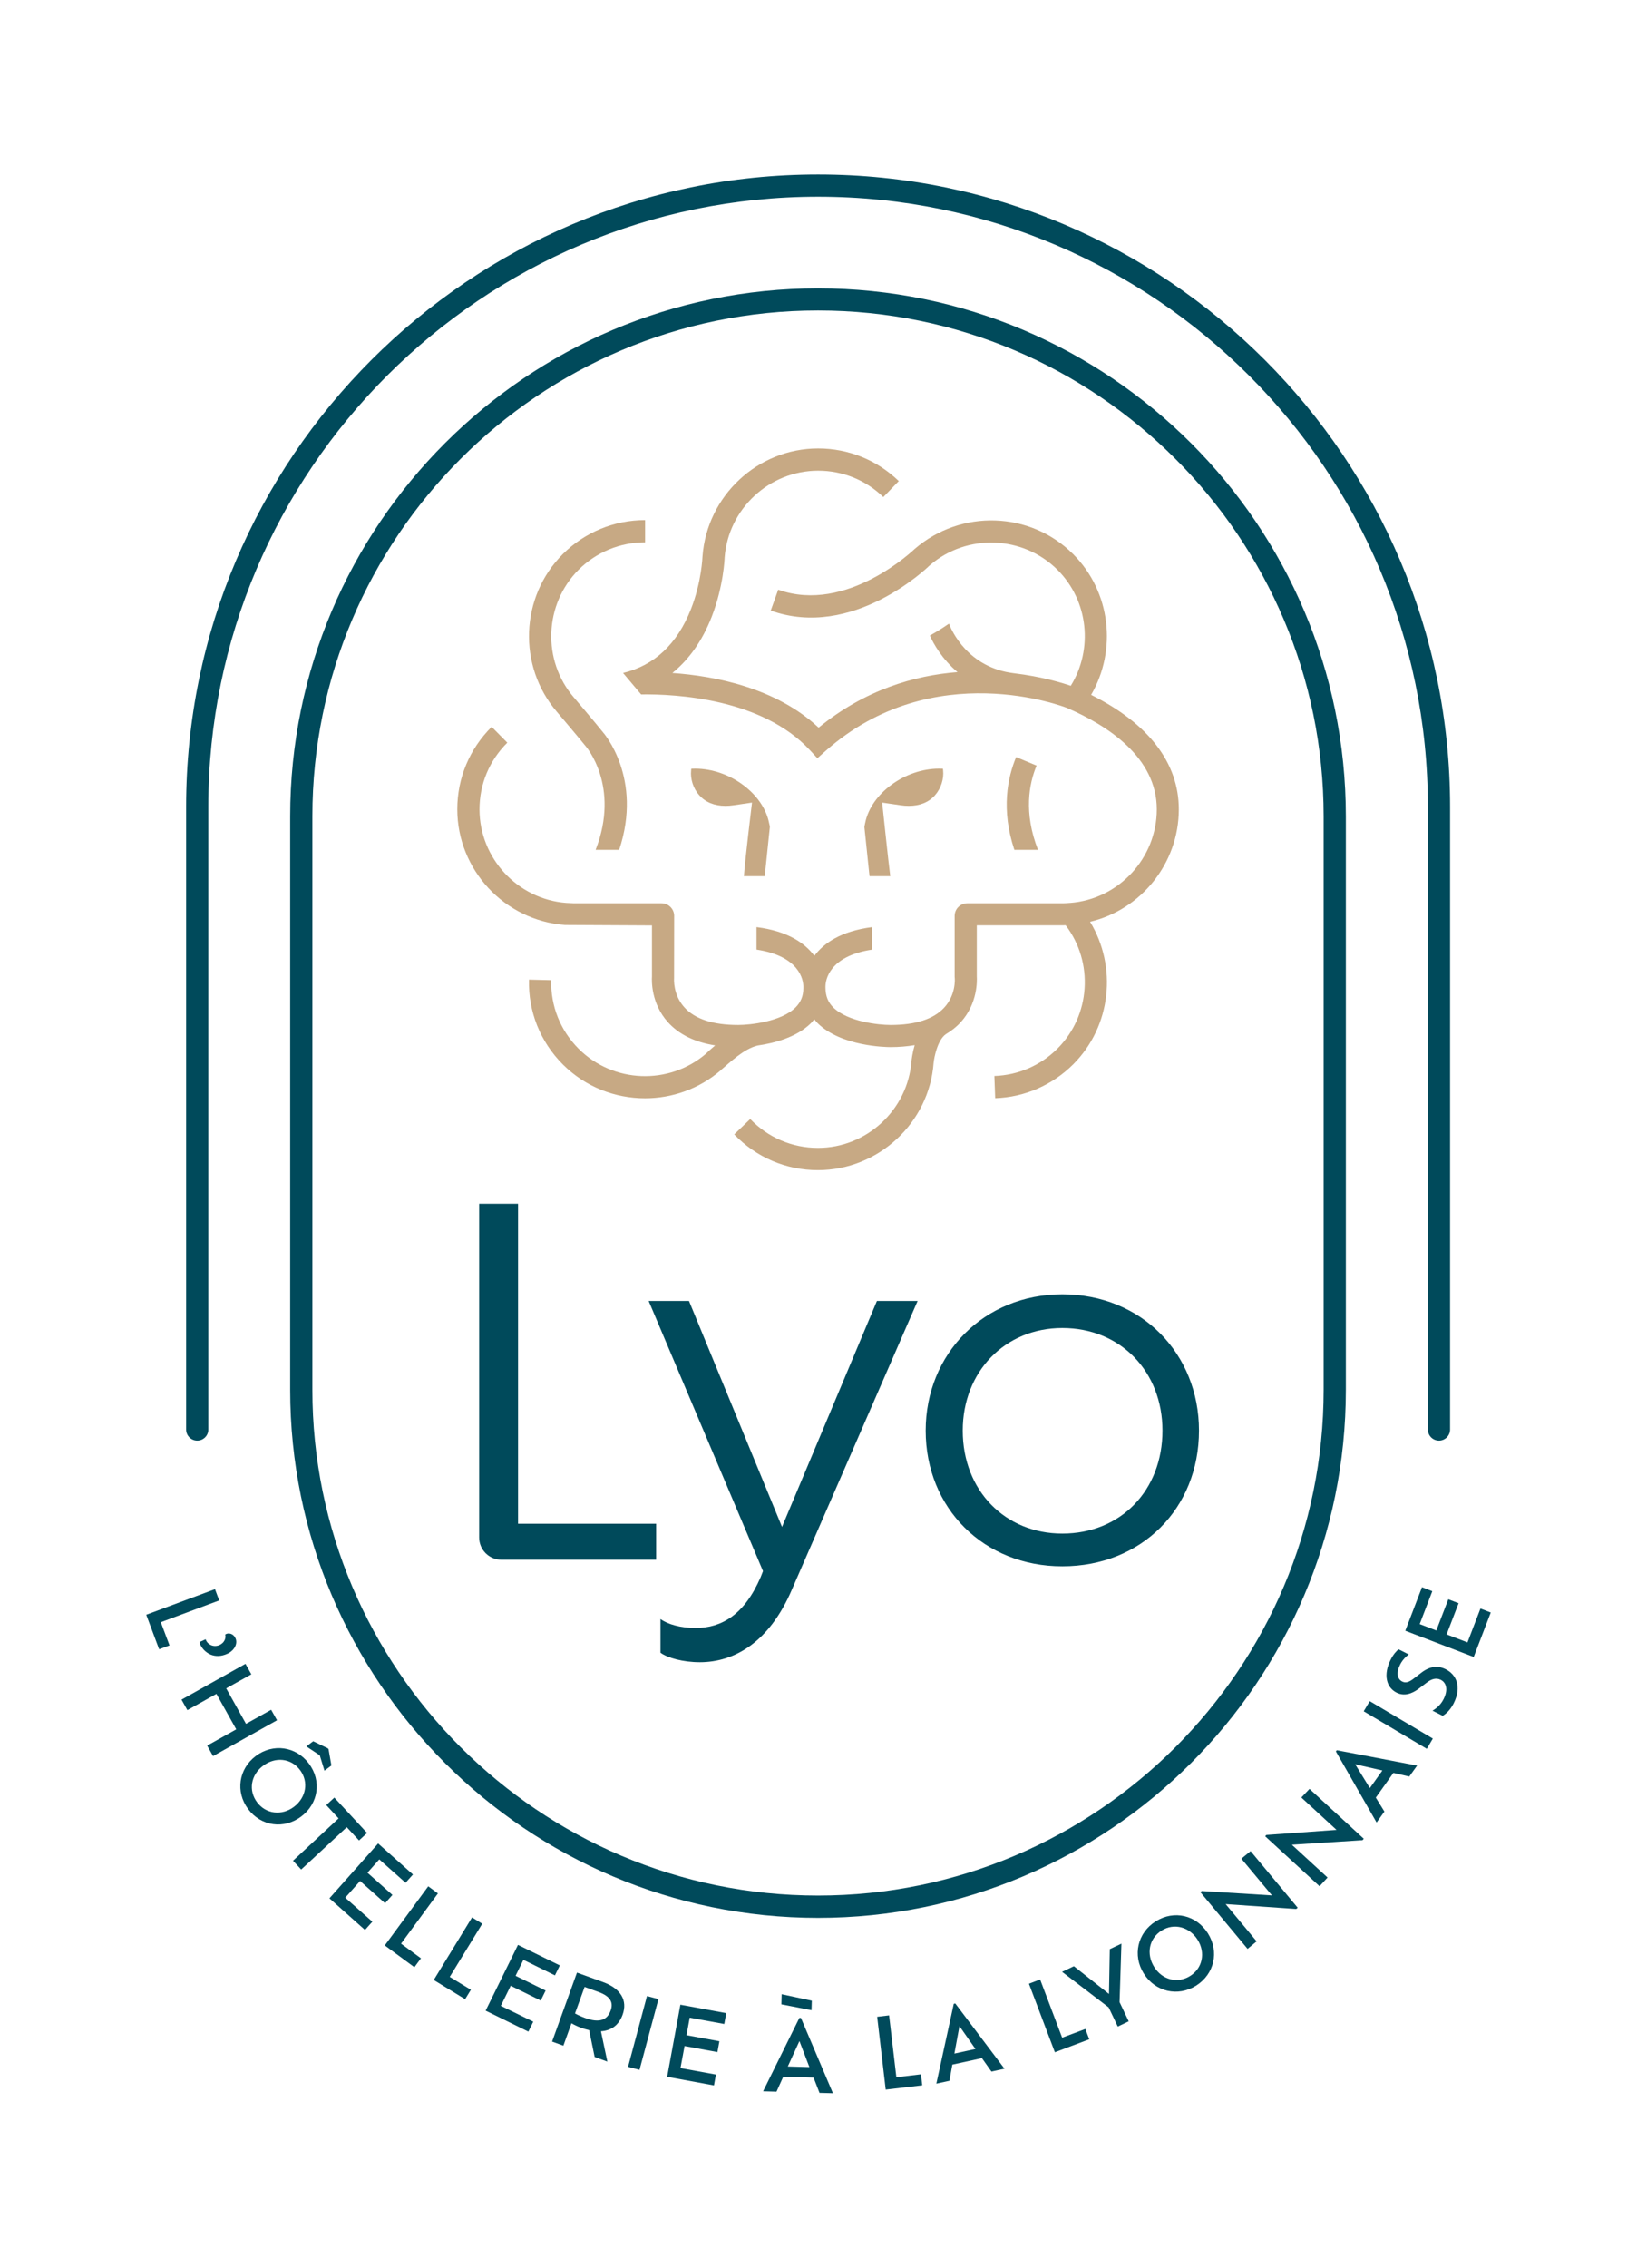 <?xml version="1.0" encoding="UTF-8"?> <svg xmlns="http://www.w3.org/2000/svg" xmlns:xlink="http://www.w3.org/1999/xlink" version="1.1" id="Calque_1" x="0px" y="0px" viewBox="0 0 184.25 255.12" style="enable-background:new 0 0 184.25 255.12;" xml:space="preserve"> <style type="text/css"> .st0{fill:#004A5B;} .st1{fill:#C7A984;} </style> <g> <g> <path class="st0" d="M73.85,171.41v4.06H56.43c-1.38,0-2.5-1.12-2.5-2.5v-37.55h4.38v36h15.54V171.41z"></path> <path class="st0" d="M103.28,146.36l-14.15,32.47c-2.56,5.98-6.52,8.17-10.36,8.17c-1.87,0-3.63-0.48-4.43-1.07v-3.79 c0.8,0.59,2.24,1.01,3.95,1.01c2.94,0,5.5-1.5,7.32-5.71l0.27-0.69l-12.87-30.39h4.54l10.47,25.42l10.68-25.42L103.28,146.36 L103.28,146.36z"></path> <path class="st0" d="M104.19,160.94c0-8.65,6.57-15.33,15.38-15.33c8.92,0,15.38,6.68,15.38,15.33c0,8.76-6.46,15.27-15.38,15.27 C110.76,176.22,104.19,169.7,104.19,160.94z M130.84,160.94c0-6.62-4.7-11.54-11.27-11.54c-6.46,0-11.21,4.91-11.21,11.54 c0,6.73,4.75,11.59,11.21,11.59C126.14,172.53,130.84,167.67,130.84,160.94z"></path> </g> <g> <g> <path class="st0" d="M161.96,162.07c-0.69,0-1.25-0.56-1.25-1.25V90.76c0-37.85-30.79-68.63-68.63-68.63 c-37.84,0-68.63,30.79-68.63,68.63v70.06c0,0.69-0.56,1.25-1.25,1.25s-1.25-0.56-1.25-1.25V90.76 c0-39.22,31.91-71.13,71.13-71.13s71.13,31.91,71.13,71.13v70.06C163.21,161.51,162.65,162.07,161.96,162.07z"></path> </g> <g> <path class="st0" d="M92.07,215.76c-32.76,0-59.41-26.65-59.41-59.41v-64.5c0-32.76,26.65-59.41,59.41-59.41 s59.41,26.65,59.41,59.41v64.5C151.48,189.11,124.83,215.76,92.07,215.76z M92.07,34.93c-31.38,0-56.91,25.53-56.91,56.91v64.5 c0,31.38,25.53,56.91,56.91,56.91s56.91-25.53,56.91-56.91v-64.5C148.98,60.46,123.45,34.93,92.07,34.93z"></path> </g> </g> <g> <path class="st0" d="M19.08,185.11l-1.17,0.43l-1.45-3.88l7.74-2.88l0.47,1.27l-6.57,2.45L19.08,185.11z"></path> <path class="st0" d="M22.46,184.73l0.69-0.31c0.01,0.04,0.03,0.08,0.04,0.12c0.19,0.43,0.81,0.83,1.51,0.53 c0.61-0.27,0.75-0.85,0.65-1.17c0.03-0.04,0.07-0.06,0.12-0.08c0.26-0.12,0.79-0.07,1.04,0.49c0.27,0.61-0.13,1.39-0.95,1.75 c-0.69,0.31-1.3,0.29-1.81,0.1c-0.58-0.24-1-0.69-1.19-1.12C22.52,184.94,22.48,184.83,22.46,184.73z"></path> <path class="st0" d="M31.18,193.53l-7.2,4.03l-0.66-1.18l3.27-1.83l-2.23-3.99l-3.27,1.83l-0.66-1.18l7.2-4.03l0.66,1.18 l-2.83,1.58l2.23,3.99l2.83-1.58L31.18,193.53z"></path> <path class="st0" d="M33.9,204.36c-1.93,1.45-4.51,1.11-5.97-0.84c-1.45-1.94-1.07-4.52,0.86-5.97c1.94-1.45,4.52-1.09,5.97,0.84 C36.23,200.35,35.84,202.91,33.9,204.36z M33.08,203.27c1.38-1.04,1.69-2.81,0.69-4.14c-1-1.34-2.78-1.52-4.16-0.48 c-1.37,1.02-1.68,2.77-0.67,4.11C29.94,204.09,31.72,204.29,33.08,203.27z M35.99,197.47l-1.51-1l0.77-0.58l1.66,0.8l0.07,0.09 l0.32,1.84l-0.78,0.58L35.99,197.47z"></path> <path class="st0" d="M38.11,204.57l-1.39-1.5l0.91-0.84l3.69,3.98l-0.91,0.84l-1.38-1.49l-5.13,4.76l-0.92-0.99L38.11,204.57z"></path> <path class="st0" d="M41.91,216.19l-0.83,0.93l-4-3.56l5.48-6.17l3.92,3.49l-0.83,0.93l-2.96-2.63l-1.33,1.5l2.81,2.5l-0.83,0.93 l-2.81-2.5l-1.67,1.88L41.91,216.19z"></path> <path class="st0" d="M47.38,220.31l-0.74,1l-3.33-2.45l4.89-6.65l1.09,0.8l-4.15,5.65L47.38,220.31z"></path> <path class="st0" d="M53,223.85l-0.65,1.06l-3.53-2.16l4.31-7.04l1.15,0.71l-3.66,5.98L53,223.85z"></path> <path class="st0" d="M60.02,227.44l-0.55,1.12l-4.81-2.36l3.64-7.4l4.71,2.31l-0.55,1.12l-3.55-1.75l-0.88,1.8l3.38,1.66 l-0.55,1.12l-3.38-1.66l-1.11,2.26L60.02,227.44z"></path> <path class="st0" d="M66.93,231.41l-0.62-3.02c-0.27-0.06-0.55-0.14-0.84-0.24c-0.5-0.18-0.85-0.36-1.15-0.53l-0.91,2.52 l-1.27-0.46l2.8-7.76l2.9,1.05c2.05,0.74,2.81,2.09,2.24,3.68c-0.43,1.19-1.29,1.8-2.44,1.87l0.72,3.41L66.93,231.41z M68.73,226.19c0.31-0.86,0.05-1.59-1.41-2.11l-1.52-0.55l-1.08,2.98c0.29,0.17,0.66,0.34,1.15,0.52 C67.46,227.61,68.35,227.26,68.73,226.19z"></path> <path class="st0" d="M72.82,224.56l1.29,0.34l-2.13,7.96l-1.29-0.34L72.82,224.56z"></path> <path class="st0" d="M80.58,233.39l-0.22,1.22l-5.27-0.97l1.49-8.11l5.16,0.95l-0.22,1.22l-3.89-0.71l-0.36,1.97l3.7,0.68 l-0.22,1.22l-3.7-0.68l-0.46,2.48L80.58,233.39z"></path> <path class="st0" d="M91.57,233.73l-3.41-0.1l-0.76,1.68l-1.51-0.04l4.08-8.25h0.18l3.6,8.47l-1.51-0.04L91.57,233.73z M91.34,226.15l-3.39-0.66l0.03-1.14l3.39,0.73L91.34,226.15z M89.98,229.62l-1.31,2.86l2.43,0.07L89.98,229.62z"></path> <path class="st0" d="M103.66,233.36l0.14,1.24l-4.11,0.48l-0.96-8.19l1.34-0.16l0.82,6.96L103.66,233.36z"></path> <path class="st0" d="M110.52,231.54l-3.33,0.73l-0.33,1.82l-1.47,0.32l1.96-8.98l0.17-0.04l5.54,7.34l-1.47,0.32L110.52,231.54z M107.99,227.94l-0.57,3.09l2.37-0.52L107.99,227.94z"></path> <path class="st0" d="M122.16,228.26l0.44,1.16l-3.87,1.46l-2.92-7.71l1.26-0.48l2.48,6.55L122.16,228.26z"></path> <path class="st0" d="M126.01,225.24l1.03,2.16l-1.23,0.59l-1.03-2.16l-5.24-4l1.33-0.63l3.95,3.12l0.09-5.04l1.31-0.62 L126.01,225.24z"></path> <path class="st0" d="M128.74,222.03c-1.29-2.05-0.71-4.59,1.34-5.88c2.07-1.3,4.59-0.7,5.88,1.36c1.28,2.04,0.73,4.58-1.34,5.88 C132.56,224.67,130.02,224.07,128.74,222.03z M134.8,218.23c-0.92-1.46-2.66-1.92-4.06-1.04c-1.42,0.89-1.75,2.64-0.83,4.1 c0.91,1.44,2.62,1.9,4.04,1.01C135.35,221.43,135.71,219.68,134.8,218.23z"></path> <path class="st0" d="M140.76,208.25l5.3,6.37l-0.17,0.14l-7.94-0.55l3.49,4.19l-1.02,0.85l-5.31-6.38l0.15-0.13l7.9,0.49 l-3.44-4.13L140.76,208.25z"></path> <path class="st0" d="M147.39,201.25l6.11,5.61l-0.15,0.16l-7.95,0.51l4.02,3.69l-0.9,0.98l-6.12-5.62l0.13-0.15l7.9-0.57 l-3.96-3.64L147.39,201.25z"></path> <path class="st0" d="M156.83,199.45l-1.98,2.78l0.97,1.57l-0.88,1.23l-4.58-7.99l0.1-0.14l9.04,1.73l-0.88,1.23L156.83,199.45z M152.53,198.48l1.65,2.68l1.41-1.98L152.53,198.48z"></path> <path class="st0" d="M153.49,192.52l0.68-1.14l7.1,4.21l-0.68,1.15L153.49,192.52z"></path> <path class="st0" d="M162.38,193.03l-1.15-0.58c0.43-0.25,0.93-0.65,1.26-1.32c0.56-1.12,0.24-1.87-0.33-2.15 c-0.47-0.24-1-0.14-1.6,0.33l-0.84,0.64c-0.84,0.64-1.7,0.89-2.53,0.47c-1.18-0.59-1.5-2.04-0.68-3.68 c0.29-0.59,0.66-1.02,0.91-1.19l1.15,0.58c-0.32,0.21-0.73,0.63-0.98,1.13c-0.46,0.92-0.33,1.63,0.23,1.91 c0.37,0.19,0.75,0.09,1.27-0.31l0.83-0.64c0.97-0.76,1.88-0.89,2.8-0.43c1.16,0.58,1.85,1.94,0.89,3.85 C163.28,192.29,162.82,192.77,162.38,193.03z"></path> <path class="st0" d="M166.63,180.96l1.16,0.45l-1.92,5l-7.7-2.95l1.88-4.9l1.16,0.45l-1.42,3.7l1.87,0.72l1.35-3.51l1.16,0.44 l-1.35,3.51l2.35,0.9L166.63,180.96z"></path> </g> <g> <path class="st1" d="M86.07,98.57l0.04-0.34c0.19-1.76,0.37-3.49,0.54-5.19c0-0.11-0.03-0.22-0.06-0.33l-0.03-0.14 c-0.66-3.31-4.46-6.1-8.31-6.1c-0.12,0-0.41,0.01-0.44,0.01c-0.01,0.05-0.02,0.1-0.02,0.17c-0.11,0.98,0.24,2.06,0.91,2.81 c0.71,0.79,1.7,1.2,2.95,1.2c0.29,0,0.6-0.02,0.92-0.07l2.07-0.3c0,0-0.79,6.49-0.91,8.28L86.07,98.57L86.07,98.57z"></path> <path class="st1" d="M102.29,90.66c1.25,0,2.24-0.4,2.95-1.2c0.67-0.76,1.02-1.84,0.91-2.81c-0.01-0.07-0.02-0.12-0.02-0.17 c-0.02,0-0.32-0.01-0.44-0.01c-3.84,0-7.65,2.79-8.31,6.1l-0.03,0.14c-0.02,0.11-0.05,0.22-0.06,0.33 c0.17,1.7,0.35,3.43,0.54,5.19l0.04,0.34h2.33c-0.21-1.62-0.91-8.28-0.91-8.28l2.07,0.3C101.68,90.64,101.99,90.66,102.29,90.66z"></path> <path class="st1" d="M65.9,83.92c0.04,0.04,3.94,4.5,1.14,11.69h2.65c2.69-8.08-1.73-13.14-1.88-13.3 c-0.62-0.79-3.11-3.72-3.22-3.85C61,74.3,61.24,67.99,65.12,64.1c2-1.99,4.67-3.09,7.49-3.09v-2.5c-3.48,0-6.79,1.36-9.26,3.82 c-4.81,4.81-5.1,12.6-0.67,17.75C62.72,80.12,65.25,83.11,65.9,83.92z"></path> <path class="st1" d="M132.68,91.05c0-5.23-3.4-9.65-9.87-12.88c2.93-5.03,2.22-11.59-2.02-15.83c-4.81-4.81-12.6-5.09-17.82-0.6 c-0.08,0.07-7.64,7.37-15.38,4.6l-0.84,2.35c9.22,3.3,17.62-4.82,17.92-5.11c4.17-3.59,10.47-3.35,14.36,0.53 c3.5,3.5,4.02,8.95,1.49,13.04c-0.97-0.33-3.29-1.04-6.4-1.41c-5.2-0.63-7.03-4.84-7.31-5.58c-0.62,0.43-1.34,0.89-2.15,1.34 c0.41,0.92,1.36,2.63,3.11,4.11c-4.85,0.38-10.43,1.99-15.63,6.25c-4.79-4.49-11.68-5.81-16.46-6.15 c1.89-1.53,3.38-3.65,4.42-6.31c1.35-3.46,1.46-6.61,1.46-6.68c0.41-5.48,5.03-9.77,10.53-9.77c2.75,0,5.36,1.05,7.33,2.97 l1.74-1.8c-2.45-2.37-5.67-3.67-9.07-3.67c-6.8,0-12.51,5.31-13.02,12.14c0,0.03-0.1,2.9-1.31,5.96 c-1.55,3.91-4.11,6.31-7.63,7.16c0.56,0.66,1.41,1.67,2.03,2.41c3.9-0.05,13.6,0.45,19.01,6.28L92,85.3l0.91-0.81 c12.14-10.77,27.02-4.91,27.15-4.86c4.63,1.99,10.14,5.58,10.14,11.42c0,5.5-4.29,10.12-9.77,10.53l0,0h-0.04 c-0.25,0.02-0.5,0.04-0.76,0.04h-0.83h-9.69h-0.24c-0.78,0-1.42,0.63-1.42,1.42v6.87l0.01,0.12c0.01,0.08,0.15,1.87-1.18,3.32 c-1.19,1.3-3.22,1.96-6.03,1.96c-0.01,0-0.02,0-0.03,0c-1.26,0-4.8-0.35-6.43-1.97c-0.59-0.58-0.87-1.28-0.88-2.22 c0-0.04,0-0.09,0-0.15c0.01-0.69,0.38-3.41,5.26-4.14v-2.53c-3.54,0.45-5.46,1.82-6.51,3.23c-1.05-1.41-2.97-2.78-6.51-3.23v2.53 c4.89,0.74,5.26,3.46,5.27,4.13c0,0.08,0,0.15,0,0.21v0.02c0,0.86-0.29,1.56-0.88,2.15c-1.63,1.62-5.17,1.97-6.44,1.97 c-0.01,0-0.02,0-0.03,0c-2.81,0-4.83-0.66-6.02-1.96c-1.33-1.45-1.18-3.24-1.18-3.31l0.01-7c0-0.78-0.63-1.42-1.42-1.42H64.6 l-0.86-0.04c-5.48-0.41-9.77-5.03-9.77-10.53c0-2.84,1.11-5.5,3.13-7.5l-1.76-1.78c-2.49,2.47-3.87,5.76-3.87,9.27 c0,6.8,5.31,12.52,12.12,13.02l9.79,0.05v5.74c-0.03,0.5-0.1,3.03,1.79,5.14c1.25,1.39,3.04,2.26,5.33,2.62 c-0.52,0.43-0.91,0.8-1.06,0.95c-4.16,3.55-10.44,3.3-14.31-0.57c-2.06-2.06-3.16-4.81-3.09-7.72l-2.5-0.06 c-0.09,3.61,1.27,7,3.82,9.55c2.53,2.53,5.88,3.8,9.24,3.8c3.03,0,6.07-1.04,8.51-3.14l0.09-0.09c0.88-0.73,2.51-2.35,4.09-2.71 c1.83-0.26,4.37-0.91,5.99-2.52c0.14-0.14,0.25-0.29,0.37-0.44c0.12,0.15,0.23,0.3,0.37,0.44c2.66,2.64,7.76,2.7,8.2,2.7 c0.01,0,0.02,0,0.02,0c0.97,0,1.87-0.08,2.71-0.22c-0.26,0.89-0.34,1.62-0.36,1.79c-0.41,5.48-5.03,9.77-10.53,9.77 c-2.9,0-5.61-1.16-7.62-3.25l-1.8,1.73c2.48,2.59,5.83,4.02,9.42,4.02c6.8,0,12.52-5.31,13.02-12.06 c0.06-0.63,0.44-2.57,1.37-3.23l0,0c0.64-0.38,1.21-0.83,1.7-1.37c1.89-2.1,1.82-4.64,1.79-5.14v-5.74h8.84h0.83 c0.11,0,0.22,0,0.33-0.01c3.18,4.16,2.82,10.14-0.92,13.88c-1.9,1.9-4.42,2.99-7.1,3.08l0.09,2.5c3.31-0.11,6.43-1.47,8.78-3.81 c4.3-4.3,4.97-10.98,1.9-16.04C128.43,102.34,132.68,97.13,132.68,91.05z"></path> <path class="st1" d="M114.37,85.17c-0.96,2.29-1.72,5.9-0.2,10.44h2.66c-1.64-4.2-1-7.46-0.16-9.48L114.37,85.17z"></path> </g> </g> </svg> 